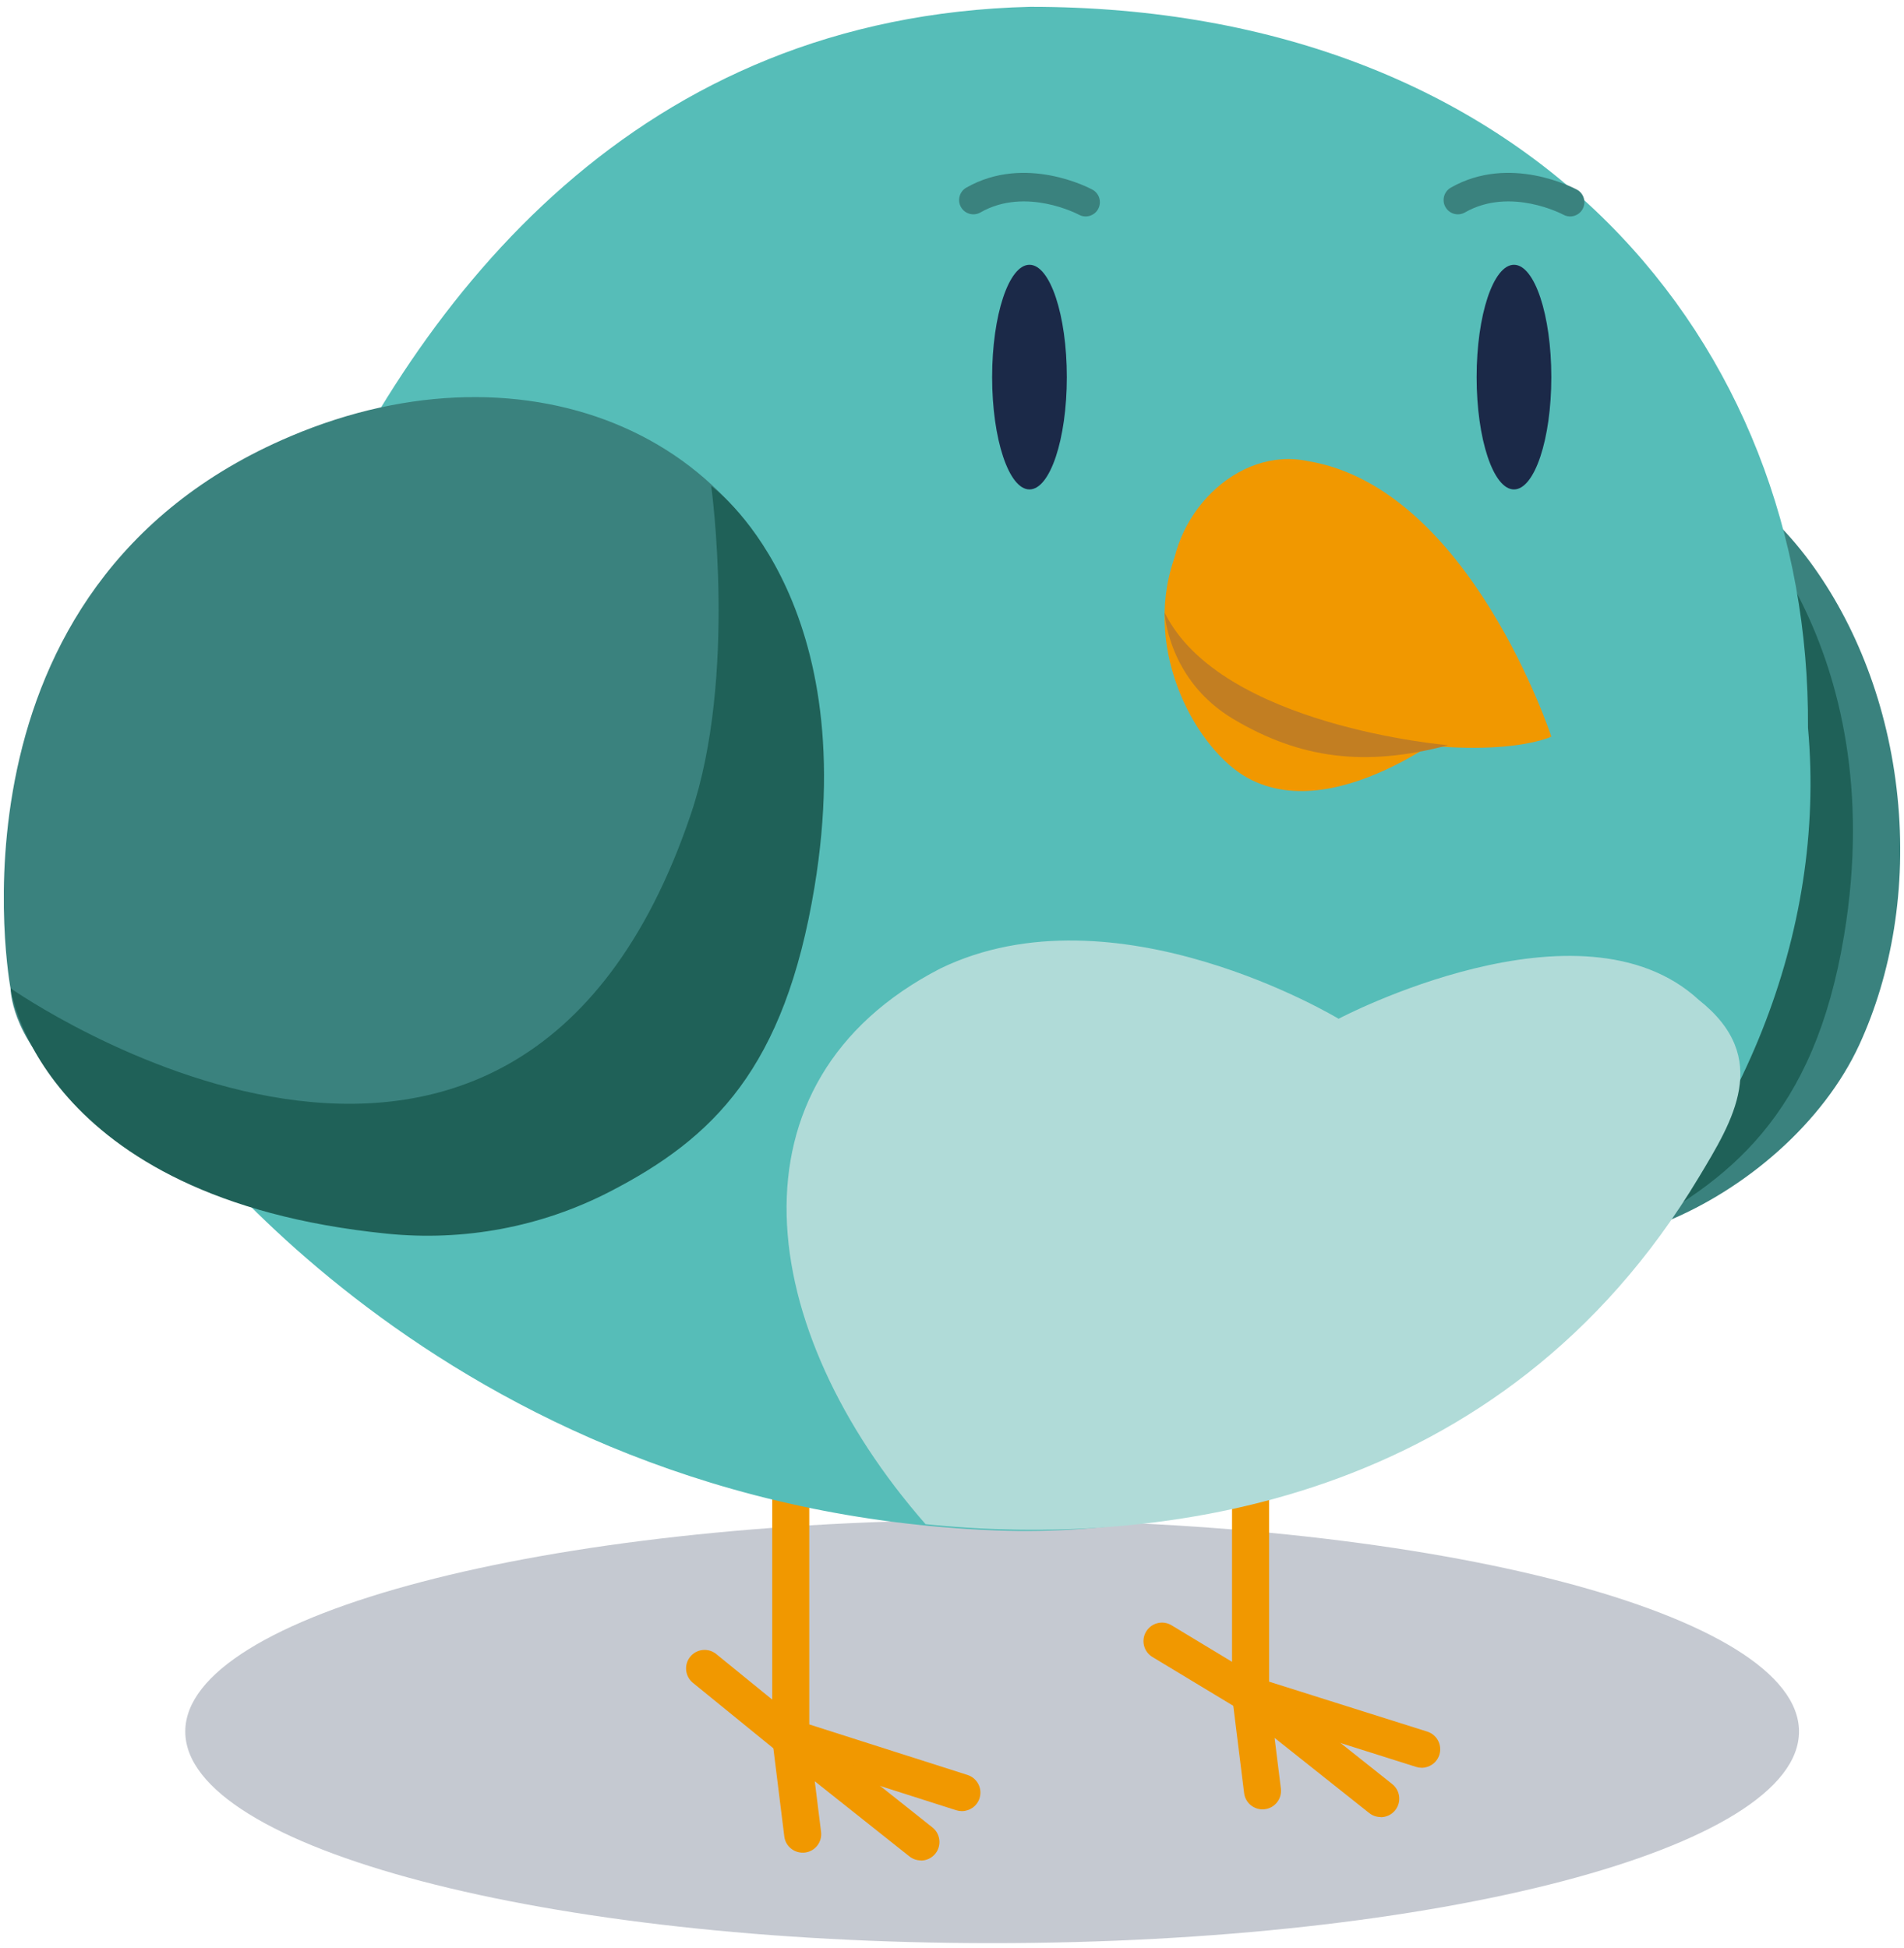 <svg width="260" height="266" viewBox="0 0 260 266" fill="none" xmlns="http://www.w3.org/2000/svg">
<g clip-path="url(#clip0_941_392)">
<path opacity="0.25" d="M135.48 265.37C196.331 265.37 245.66 252.431 245.66 236.47C245.66 220.509 196.331 207.57 135.48 207.57C74.629 207.57 25.3 220.509 25.3 236.47C25.3 252.431 74.629 265.37 135.48 265.37Z" fill="#1B2948"/>
<path d="M203.51 77.53C214.73 58.76 233.27 57.95 247.15 76.71C253.41 85.2 257.84 96.34 259.11 108.8C260.39 121.27 258.31 133.07 253.91 142.65C244.13 163.92 211.48 179.4 196.67 163.21L179.97 116.82L203.51 77.53V77.53Z" fill="#3A827E"/>
<path d="M148.27 141.84C148.27 141.84 212.79 199.29 237.11 127.33C243.47 108.51 235.65 67.68 235.65 67.68C235.65 67.68 258.45 87.69 251.82 127.73C247.74 152.39 236.11 161.4 221.78 168.76C212.43 173.56 210.12 176.41 199.66 175.35C152.1 170.55 148.27 141.83 148.27 141.83V141.84Z" fill="#1F6158"/>
<path d="M194.14 241.42C193.89 241.42 193.63 241.38 193.38 241.3L170.01 233.92C168.96 233.59 168.24 232.61 168.24 231.51V163.28C168.24 161.88 169.37 160.75 170.77 160.75C172.17 160.75 173.3 161.88 173.3 163.28V229.66L194.9 236.48C196.23 236.9 196.97 238.32 196.55 239.65C196.21 240.73 195.21 241.42 194.14 241.42V241.42Z" fill="#F19800"/>
<path d="M188.54 248.15C187.99 248.15 187.43 247.97 186.97 247.6L174.05 237.34L174.91 244.26C175.08 245.65 174.1 246.91 172.71 247.08C171.33 247.25 170.06 246.27 169.89 244.88L168.27 231.82C168.14 230.8 168.65 229.8 169.54 229.3C170.44 228.8 171.55 228.89 172.35 229.53L190.12 243.65C191.21 244.52 191.4 246.11 190.53 247.21C190.03 247.84 189.29 248.17 188.55 248.17L188.54 248.15Z" fill="#F19800"/>
<path d="M131.35 247.34C131.09 247.34 130.84 247.3 130.58 247.22L107.21 239.76C106.16 239.43 105.45 238.45 105.45 237.35V169.2C105.45 167.8 106.58 166.67 107.98 166.67C109.38 166.67 110.51 167.8 110.51 169.2V235.5L132.12 242.4C133.45 242.83 134.19 244.25 133.76 245.58C133.42 246.65 132.42 247.34 131.35 247.34V247.34Z" fill="#F19800"/>
<path d="M125.75 254.07C125.2 254.07 124.64 253.89 124.18 253.52L111.26 243.26L112.12 250.18C112.29 251.57 111.31 252.83 109.92 253C108.53 253.16 107.27 252.19 107.1 250.8L105.48 237.74C105.35 236.72 105.86 235.72 106.75 235.22C107.65 234.72 108.76 234.81 109.56 235.45L127.33 249.57C128.42 250.44 128.61 252.03 127.74 253.13C127.24 253.76 126.5 254.09 125.76 254.09L125.75 254.07Z" fill="#F19800"/>
<path d="M21.64 150.25C21.64 150.25 59.49 206.08 136.1 209.01C199.46 211.41 251.99 155.85 246.89 99.4C247.23 46.75 209.09 0.92 140.66 0.93C33.92 3.57 21.64 150.25 21.64 150.25V150.25Z" fill="#56BDB8"/>
<path d="M170.77 233.96C170.32 233.96 169.87 233.84 169.46 233.59L157.37 226.29C156.17 225.57 155.79 224.01 156.51 222.82C157.23 221.62 158.79 221.24 159.98 221.96L172.07 229.26C173.27 229.98 173.65 231.54 172.93 232.73C172.45 233.52 171.62 233.95 170.76 233.95L170.77 233.96Z" fill="#F19800"/>
<path d="M107.98 239.96C107.42 239.96 106.85 239.77 106.38 239.39L94.62 229.82C93.54 228.94 93.37 227.34 94.25 226.26C95.13 225.17 96.73 225.01 97.81 225.89L109.57 235.46C110.65 236.34 110.82 237.94 109.94 239.02C109.44 239.63 108.71 239.95 107.98 239.95V239.96Z" fill="#F19800"/>
<path d="M1.45 135.05C1.45 135.05 -8.95 80.13 39.72 59.56C72.12 45.83 104.81 59.38 110.67 91.6C111.84 98.33 112.2 105.61 111.48 113.2C107.7 150.88 93.61 162.86 60.08 163.21C1.54 160.26 1.45 135.05 1.45 135.05V135.05Z" fill="#3A827E"/>
<path d="M126.37 208.15C158.36 211.48 205.15 205.46 232 160.75C236.58 153.12 242.02 144.48 232 136.57C215.86 121.65 182.79 139.13 182.79 139.13C182.79 139.13 152.27 120.66 128.38 132.28C98.44 147.74 103.1 181.53 126.38 208.14L126.37 208.15Z" fill="#B0DBD8"/>
<path d="M1.45 134.97C1.45 134.97 70.04 183.12 94.35 111.16C100.71 92.34 97.12 66.37 97.12 66.37C97.12 66.37 117.84 81.13 111.22 121.17C107.14 145.83 97.51 155.42 83.18 162.79C73.83 167.59 63.3 169.54 52.84 168.48C5.28 163.68 1.45 134.96 1.45 134.96V134.97Z" fill="#1F6158"/>
<path d="M148.45 29.55C149.07 29.48 149.64 29.13 149.96 28.54C150.47 27.59 150.12 26.41 149.18 25.9C148.81 25.7 140.01 21.02 131.95 25.63C131.02 26.16 130.69 27.36 131.23 28.29C131.76 29.22 132.95 29.55 133.89 29.01C140.08 25.47 147.25 29.28 147.32 29.32C147.68 29.52 148.08 29.59 148.46 29.55H148.45Z" fill="#3A827E"/>
<path d="M214.61 29.55C215.23 29.48 215.8 29.13 216.12 28.54C216.63 27.59 216.28 26.41 215.34 25.9C214.97 25.7 206.17 21.02 198.11 25.63C197.18 26.16 196.85 27.36 197.39 28.29C197.92 29.22 199.11 29.55 200.05 29.01C206.24 25.47 213.41 29.28 213.48 29.32C213.84 29.52 214.24 29.59 214.62 29.55H214.61Z" fill="#3A827E"/>
<path d="M200.92 97.66C200.92 97.66 197.86 90.62 183.39 82.67C176.62 78.95 163.86 67.29 160.29 76.42C155.96 89.24 163.59 102.52 170.37 106.24C183.05 113.2 200.93 97.66 200.93 97.66H200.92Z" fill="#F19800"/>
<path d="M211.84 100.6C211.84 100.6 204.03 104.43 183.16 99.96C173.39 97.87 158.02 91.77 159.89 80.79C159.54 70.54 168.87 60.89 178.64 62.98C200.73 66.65 211.84 100.6 211.84 100.6V100.6Z" fill="#F19800"/>
<path d="M197.75 101.77C197.75 101.77 166.68 99.2 159.03 83.65C159.03 83.65 159.46 92.9 168.47 98.23C177.48 103.57 186.32 104.8 197.75 101.77Z" fill="#C27E22"/>
<path d="M140.58 66.84C143.397 66.84 145.68 59.972 145.68 51.5C145.68 43.028 143.397 36.16 140.58 36.16C137.763 36.16 135.48 43.028 135.48 51.5C135.48 59.972 137.763 66.84 140.58 66.84Z" fill="#1B2948"/>
<path d="M206.74 66.84C209.557 66.84 211.84 59.972 211.84 51.5C211.84 43.028 209.557 36.16 206.74 36.16C203.923 36.16 201.64 43.028 201.64 51.5C201.64 59.972 203.923 66.84 206.74 66.84Z" fill="#1B2948"/>
</g>
<defs>
<clipPath id="clip0_941_392">
<rect width="260" height="266" fill="white"/>
</clipPath>
</defs>
</svg>
